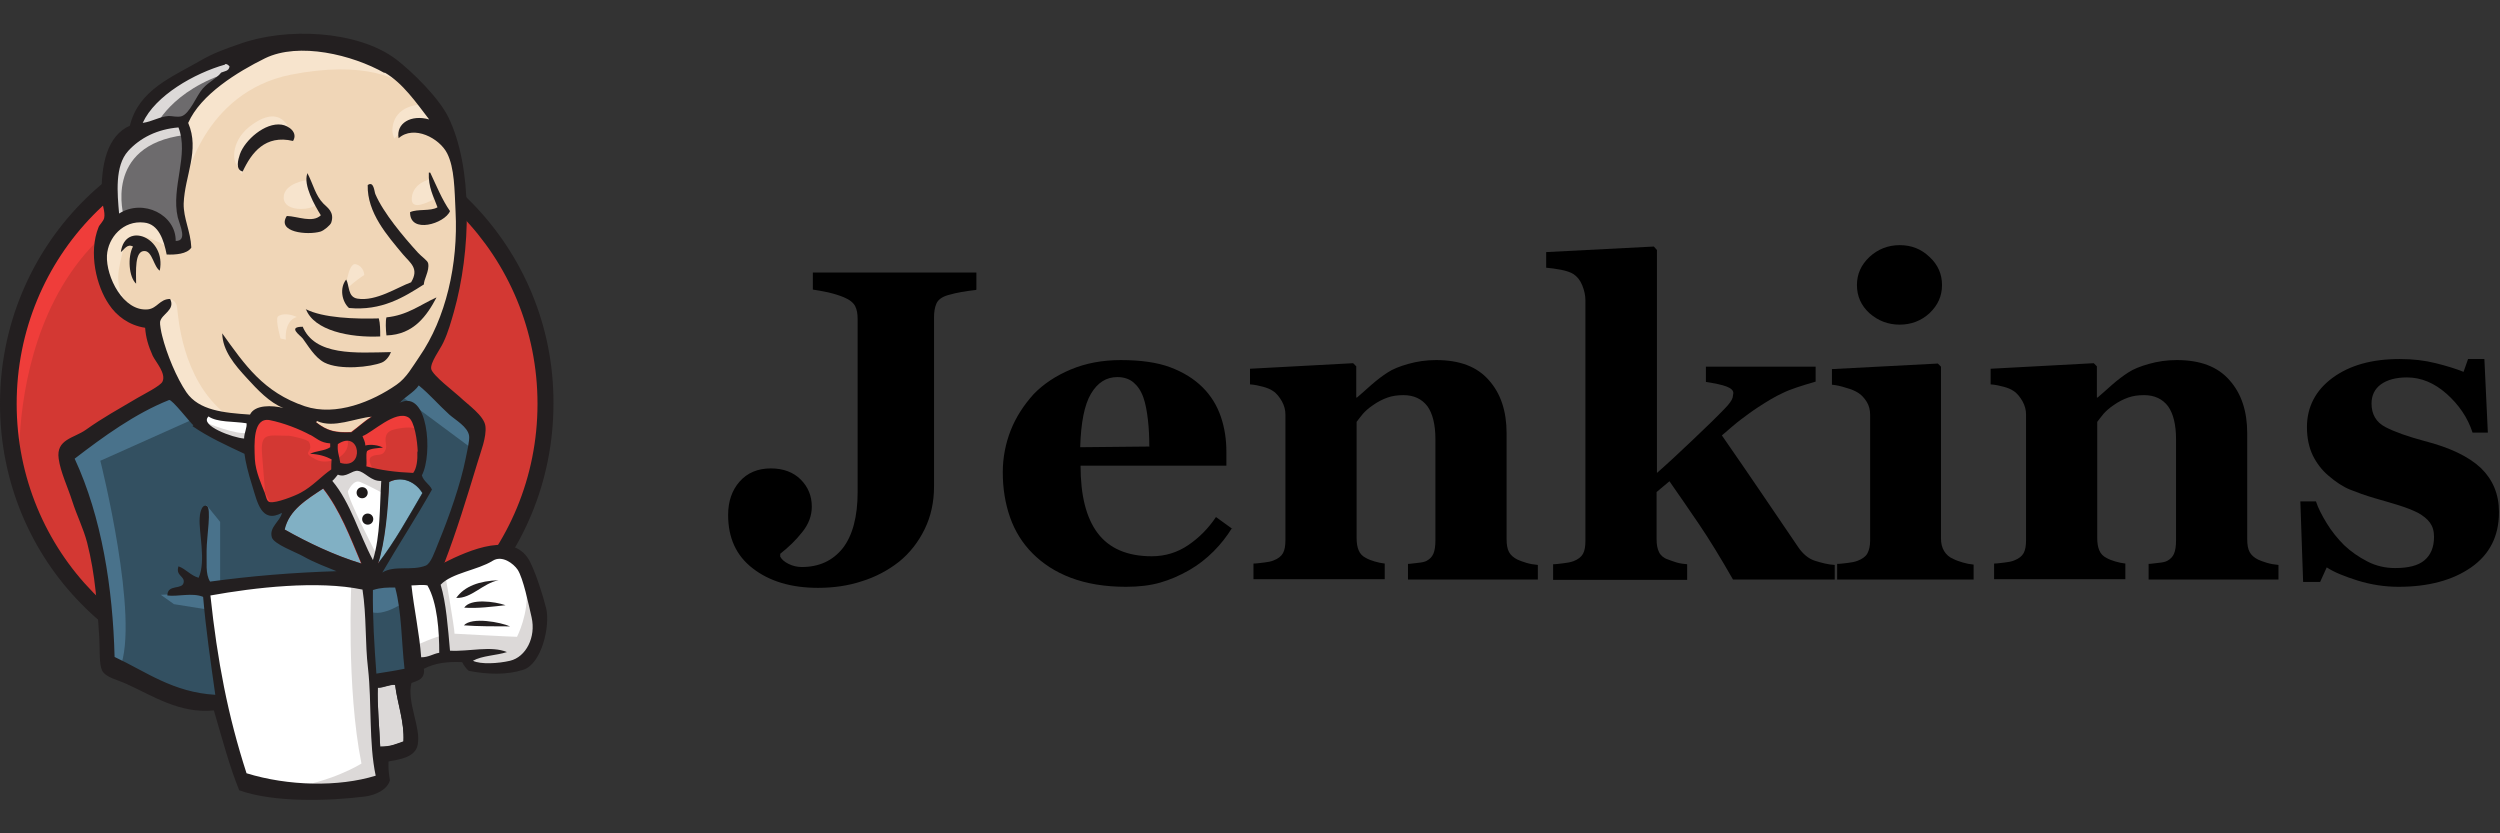 <?xml version="1.0" encoding="UTF-8"?>
<svg xmlns="http://www.w3.org/2000/svg" id="Layer_1" viewBox="0 0 72 24">
  <rect x="0" y="0" width="72" height="24" fill="#333333" stroke="none"/>
  <defs>
    <style>.cls-1,.cls-2{fill:#f7e4cd;}.cls-3,.cls-4{fill:#fff;}.cls-5,.cls-6{fill:#ef3d3a;}.cls-7,.cls-8{fill:#231f20;}.cls-9{fill:none;stroke:#d33833;stroke-miterlimit:5;stroke-width:.18px;}.cls-2,.cls-10,.cls-11,.cls-12,.cls-13,.cls-8,.cls-14,.cls-15,.cls-16,.cls-17,.cls-4,.cls-6{fill-rule:evenodd;}.cls-10{fill:#335061;}.cls-11{fill:#49728b;}.cls-12{fill:#6d6b6d;}.cls-13{fill:#1d1919;}.cls-14{fill:#dcd9d8;}.cls-15{fill:#d33833;}.cls-16{fill:#81b0c4;}.cls-17{fill:#f0d6b7;}</style>
  </defs>
  <g id="g3393">
    <path id="path22" class="cls-15" d="m15.72,11.6c0,4.37-3.46,7.91-7.74,7.91S.24,15.97.24,11.6,3.7,3.69,7.98,3.69s7.74,3.54,7.74,7.91"></path>
    <path id="path24" class="cls-5" d="m.56,13.56S0,5.31,7.6,5.07l-.53-.88-4.13,1.39-1.18,1.36-1.03,1.98-.59,2.3.18,1.53"></path>
    <path id="path26" class="cls-7" d="m2.68,6.2C1.32,7.59.48,9.51.48,11.63H.48c0,2.12.84,4.04,2.2,5.43h0c1.36,1.39,3.23,2.25,5.3,2.25h0c2.07,0,3.94-.86,5.3-2.25h0c1.36-1.39,2.2-3.31,2.2-5.43h0c0-2.12-.84-4.04-2.2-5.43h0c-1.36-1.39-3.23-2.25-5.3-2.25h0c-2.07,0-3.94.86-5.3,2.25h0Zm-.34,11.19C.89,15.92,0,13.88,0,11.63H0C0,9.38.89,7.34,2.33,5.86h0c1.44-1.48,3.44-2.39,5.64-2.39h0c2.2,0,4.2.91,5.64,2.39h0c1.44,1.48,2.34,3.51,2.33,5.76h0c0,2.25-.89,4.29-2.33,5.76h0c-1.44,1.48-3.44,2.39-5.64,2.39h0c-2.2,0-4.2-.91-5.64-2.39h0"></path>
    <path id="path28" class="cls-17" d="m11.24,11.64l-1.18.18-1.59.18-1.03.03-1-.03-.77-.24-.68-.74-.53-1.5-.12-.32-.71-.24-.41-.68-.29-.97.32-.85.77-.27.62.29.29.65.35-.06.12-.15-.12-.68-.03-.85.18-1.18v-.67s.53-.86.53-.86l.94-.68,1.65-.71,1.83.27,1.59,1.15.74,1.18.47.85.12,2.12-.35,1.83-.65,1.62-.62.85"></path>
    <path id="path30" class="cls-10" d="m10.23,16.74l-4.22.18v.71l.35,2.48-.18.21-2.95-1-.21-.35-.29-3.33-.68-2-.15-.47,2.36-1.62.74-.29.65.8.56.5.65.21.29.09.35,1.53.27.32.68-.24-.47.91,2.56,1.21-.32.18"></path>
    <path id="path32" class="cls-12" d="m3.25,6.46l.77-.27.62.29.29.65.35-.06.09-.35-.18-.68.18-1.62-.15-.88.53-.62,1.15-.91-.32-.44-1.62.8-.68.53-.38.83-.59.8-.18.94.12,1"></path>
    <path id="path34" class="cls-14" d="m4.46,3.68s.44-1.09,2.21-1.62c1.77-.53.09-.38.09-.38l-1.92.74-.74.74-.32.59.68-.06"></path>
    <path id="path36" class="cls-14" d="m3.57,6.25s-.62-2.06,1.74-2.36l-.09-.35-1.62.38-.47,1.53.12,1,.32-.21"></path>
    <path id="path38" class="cls-2" d="m4.51,8.99l.39-.37s.17.02.2.23c.03.21.12,2.06,1.39,3.07.12.09-.94-.15-.94-.15l-.94-1.47"></path>
    <path id="path40" class="cls-2" d="m9.94,8.43s.07-.89.31-.82c.24.07.24.31.24.31,0,0-.58.38-.55.52"></path>
    <path id="path42" class="cls-1" d="m12.39,5.16s-.49.1-.53.53c-.04.43.53.09.62.06"></path>
    <path id="path44" class="cls-1" d="m8.82,5.19s-.65.09-.65.5.74.38.94.21"></path>
    <path id="path46" class="cls-2" d="m4.81,7.1s-1.12-.68-1.24-.03c-.12.65-.38,1.12.18,1.8l-.38-.12-.35-.91-.12-.88.68-.71.77.06.44.35.03.44"></path>
    <path id="path48" class="cls-2" d="m5.34,5.25s.5-2.59,3.04-3.1c2.09-.41,3.18.09,3.6.56,0,0-1.86-2.21-3.63-1.53-1.77.68-3.07,1.92-3.04,2.71.05,1.36.03,1.36.03,1.36"></path>
    <path id="path50" class="cls-2" d="m12.18,3.01s-.85-.03-.88.74c0,0,0,.12.06.24,0,0,.68-.77,1.09-.35"></path>
    <path id="path52" class="cls-2" d="m8.44,4.06s-.15-1.18-1.15-.49c-.65.44-.59,1.06-.47,1.18.12.12.09.36.18.19.09-.16.06-.69.38-.84.32-.15.86-.31,1.06-.04"></path>
    <path id="path54" class="cls-11" d="m5.66,12.03l-2.77,1.24s1.15,4.57.56,5.98l-.41-.15-.03-1.74-.77-3.3-.32-.91,2.89-1.95.85.83"></path>
    <path id="path56" class="cls-11" d="m5.95,14.55l.39.48v1.77h-.47s-.06-1.24-.06-1.39.06-.68.06-.68"></path>
    <path id="path58" class="cls-11" d="m5.96,17.07l-1.33.06.38.27.94.15"></path>
    <path id="path60" class="cls-10" d="m10.5,16.77l1.09-.03.27,2.71-1.12.15-.24-2.83"></path>
    <path id="path62" class="cls-10" d="m10.79,16.77l1.65-.09s.68-1.71.68-1.8.59-2.48.59-2.48l-1.33-1.39-.27-.24-.71.71v2.74l-.62,2.54"></path>
    <path id="path64" class="cls-11" d="m11.53,16.57l-1.03.21.15.83c.38.18,1.03-.29,1.03-.29"></path>
    <path id="path66" class="cls-11" d="m11.56,11.41l2.06,1.53.06-.71-1.56-1.44-.56.62"></path>
    <path id="path68" class="cls-4" d="m6.98,22.58l-.61-2.48-.3-1.83-.05-1.36,2.76-.15h1.72s-.16,3.1-.16,3.1l.27,2.39-.03.44-2.24.18-1.36-.29"></path>
    <path id="path70" class="cls-14" d="m10.12,16.74s-.15,3.07.29,5.25c0,0-.88.56-2.18.71l2.48-.09.29-.18-.35-4.83-.09-1.03"></path>
    <path id="path72" class="cls-4" d="m11.9,19.22l1.15-.32,2.18-.12.32-1-.59-1.74-.68-.09-.94.29-.91.44-.48-.09-.37.15"></path>
    <path id="path74" class="cls-14" d="m11.88,18.63s.77-.35.88-.32l-.32-1.62.38-.15s.27,1.53.27,1.71c0,0,1.65.09,1.8.09,0,0,.35-.68.27-1.39l.32.94.03.53-.47.71-.53.12-.88-.03-.29-.38-1.03.15-.32.12"></path>
    <path id="path76" class="cls-3" d="m10.73,16.54l-.65-1.65-.68-.97s.15-.41.35-.41h.68l.65.24-.06,1.09-.29,1.71"></path>
    <path id="path78" class="cls-14" d="m10.85,15.98s-.83-1.59-.83-1.83c0,0,.15-.35.35-.27s.65.32.65.32v-.56l-1-.21-.68.09,1.15,2.71.24.03"></path>
    <path id="path80" class="cls-3" d="m7.25,12.09l-.82-.09-.77-.24v.27l.37.41,1.18.53"></path>
    <path id="path82" class="cls-14" d="m5.93,12.17s.91.38,1.21.29l.03.35-.83-.18-.5-.35.09-.12"></path>
    <path id="path84" class="cls-15" d="m11.9,13.6c-.5-.01-.95-.07-1.35-.19.03-.16-.02-.32.02-.44.11-.08.3-.08.46-.1-.14-.07-.35-.1-.51-.06,0-.11-.05-.18-.08-.27.28-.1.95-.76,1.32-.54.18.1.25.7.27.98.01.24-.02.48-.12.61"></path>
    <path id="path86" class="cls-9" d="m11.9,13.6c-.5-.01-.95-.07-1.35-.19.03-.16-.02-.32.02-.44.11-.08.3-.08.46-.1-.14-.07-.35-.1-.51-.06,0-.11-.05-.18-.08-.27.28-.1.95-.76,1.32-.54.18.1.25.7.27.98.01.24-.02.48-.12.61Z"></path>
    <path id="path88" class="cls-15" d="m9.51,12.78s0,.08,0,.11c-.16.1-.41.1-.58.19.25.01.45.07.62.16,0,.1,0,.19-.01.29-.29.2-.55.49-.88.67-.16.09-.72.31-.89.27-.1-.02-.1-.14-.14-.25-.08-.24-.27-.62-.29-.98-.02-.46-.07-1.22.43-1.13.4.08.86.26,1.17.43.19.1.3.23.58.25"></path>
    <path id="path90" class="cls-9" d="m9.51,12.78s0,.08,0,.11c-.16.1-.41.1-.58.19.25.01.45.07.62.16,0,.1,0,.19-.01.29-.29.2-.55.49-.88.67-.16.09-.72.31-.89.27-.1-.02-.1-.14-.14-.25-.08-.24-.27-.62-.29-.98-.02-.46-.07-1.22.43-1.13.4.08.86.26,1.17.43.19.1.3.23.58.25Z"></path>
    <path id="path92" class="cls-15" d="m9.79,13.33c-.04-.25-.09-.32-.07-.54.66-.44.79.76.07.54"></path>
    <path id="path94" class="cls-9" d="m9.79,13.33c-.04-.25-.09-.32-.07-.54.66-.44.79.76.07.54Z"></path>
    <path id="path96" class="cls-6" d="m10.76,13.53s-.21-.29-.06-.38.29,0,.38-.15,0-.24.03-.41.18-.21.32-.24.56-.09.62.06l-.18-.53-.35-.12-1.12.65-.06.32v.65"></path>
    <path id="path98" class="cls-6" d="m7.66,14.5c-.04-.46-.07-.92-.11-1.38-.06-.69.16-.57.76-.57.09,0,.56.11.59.18.16.33-.27.26.19.5.38.21,1.06-.13.91-.59-.09-.1-.45-.03-.58-.1-.23-.12-.46-.24-.69-.36-.29-.15-.97-.37-1.28-.16-.79.54.05,1.88.33,2.44"></path>
    <path id="path100" class="cls-8" d="m8.44,4.06c-.8-.19-1.2.34-1.45.88-.22-.05-.13-.35-.08-.5.14-.4.72-.92,1.2-.85.2.03.48.22.33.47"></path>
    <path id="path102" class="cls-8" d="m12.35,4.97s.03,0,.04,0c.18.38.34.78.57,1.11-.15.36-1.16.67-1.15.03.22-.1.59-.02.79-.14-.11-.31-.27-.57-.25-1"></path>
    <path id="path104" class="cls-8" d="m8.85,4.98c.17.32.23.65.47.89.11.11.32.24.22.54-.02.07-.21.23-.31.26-.38.11-1.27.02-.97-.45.32.01.74.21.98-.02-.18-.29-.51-.87-.39-1.2"></path>
    <path id="path106" class="cls-8" d="m12.21,8.19c-.58.37-1.22.77-2.16.68-.2-.18-.28-.57-.08-.82.1.18.04.5.32.55.54.09,1.16-.33,1.55-.47.24-.4-.02-.55-.24-.81-.44-.53-1.03-1.19-1.01-1.99.18-.13.19.2.22.26.23.54.81,1.23,1.23,1.69.1.11.27.22.29.3.05.22-.14.48-.12.63"></path>
    <path id="path108" class="cls-8" d="m4.61,7.8c-.18-.1-.22-.56-.44-.57-.3-.02-.25.59-.25.94-.21-.19-.25-.77-.09-1.07-.17-.09-.25.09-.35.16.12-.9,1.32-.42,1.12.54"></path>
    <path id="path110" class="cls-8" d="m12.57,8.57c-.27.51-.65,1.07-1.44,1.09-.02-.16-.03-.42,0-.52.6-.06.97-.36,1.43-.57"></path>
    <path id="path112" class="cls-8" d="m8.8,8.9c.5.26,1.43.29,2.11.27.04.15.04.33.04.52-.88.04-1.91-.17-2.14-.79"></path>
    <path id="path114" class="cls-8" d="m8.71,9.39c.35.87,1.54.77,2.55.75-.04.11-.14.25-.26.3-.32.13-1.21.23-1.66,0-.28-.15-.47-.49-.62-.69-.08-.1-.45-.34,0-.34"></path>
    <path id="path116" class="cls-16" d="m12.16,14.2c-.41.7-.8,1.41-1.28,2.03.2-.6.29-1.59.32-2.35.42-.2.79.04.96.32"></path>
    <path id="path118" class="cls-8" d="m14.36,16.71c-.46.09-.78.53-1.22.51.24-.34.67-.49,1.22-.51"></path>
    <path id="path120" class="cls-8" d="m14.56,17.43c-.37.04-.81.1-1.19.07.18-.27.87-.18,1.19-.07"></path>
    <path id="path122" class="cls-8" d="m14.69,18.04c-.42,0-.94,0-1.33-.03.23-.25,1.06-.09,1.33.03"></path>
    <path id="path124" class="cls-14" d="m11.38,19.73c.06.52.27,1.06.24,1.63-.23.08-.36.15-.67.15-.02-.49-.09-1.24-.07-1.7.15.01.38-.11.5-.08"></path>
    <path id="path126" class="cls-17" d="m10.7,11.99c-.21.14-.39.31-.59.45-.45.02-.69-.03-1.02-.29,0-.02.04-.01.04-.04.48.21,1.09-.09,1.57-.13"></path>
    <path id="path128" class="cls-16" d="m8.19,15.25c.13-.57.65-.86,1.11-1.18.48.61.78,1.4,1.1,2.16-.76-.23-1.54-.6-2.21-.98"></path>
    <path id="path130" class="cls-8" d="m10.88,19.8c-.02.47.05,1.21.07,1.7.31,0,.44-.07.67-.15.03-.57-.18-1.11-.24-1.63-.12-.03-.35.09-.5.08Zm-4.82-2.65c.2,1.88.5,3.45,1.04,5.12,1.2.37,2.65.4,3.72.07-.2-.94-.11-2.08-.22-3.08-.09-.75-.04-1.51-.16-2.28-1.29-.27-3.11-.06-4.38.17Zm4.68-.16c-.01.81.04,1.6.1,2.41.31-.05.52-.08.81-.14-.09-.78-.08-1.65-.27-2.34-.22,0-.41,0-.63.07Zm1.57-.13c-.15-.03-.32,0-.46,0,.07.66.23,1.38.28,2.07.22,0,.34-.1.52-.13,0-.61-.05-1.44-.34-1.94h0Zm2.38,2.17c.46-.11.75-.68.62-1.25-.09-.39-.24-1.12-.4-1.37-.12-.18-.45-.43-.72-.26-.43.27-1.18.35-1.5.69.16.52.21,1.24.27,1.9.54.03,1.19-.15,1.64.04-.31.1-.71.1-.98.25.22.11.73.08,1.07,0h0Zm-4.28-2.8c-.32-.76-.62-1.55-1.1-2.16-.47.31-.98.61-1.11,1.18.67.38,1.45.75,2.21.98Zm.8-2.35c-.03.76-.12,1.76-.32,2.35.48-.62.87-1.33,1.28-2.03-.17-.28-.54-.52-.96-.32Zm-.9-.32c-.18-.02-.34.21-.58.11-.05.06-.1.13-.16.18.53.63.77,1.53,1.17,2.28.22-.72.19-1.5.24-2.28-.3.02-.47-.27-.68-.29Zm-.58-.77c-.02.22.03.29.07.54.71.22.59-.98-.07-.54Zm-.79-.26c-.31-.17-.77-.35-1.17-.43-.49-.09-.45.67-.43,1.13.02.36.2.74.29.98.04.11.05.23.14.25.17.04.73-.18.89-.27.34-.18.6-.48.88-.67,0-.1,0-.19.01-.29-.17-.09-.37-.15-.62-.16.17-.09.42-.08.58-.19,0-.04,0-.08,0-.11-.29-.02-.39-.15-.58-.25Zm-2.94-.53c-.26.26.72.61,1.03.63,0-.16.09-.32.07-.44-.37-.06-.85-.02-1.1-.2Zm3.14.12s-.03.02-.04.04c.33.26.57.31,1.02.29.2-.15.38-.32.59-.45-.48.04-1.09.34-1.57.13Zm2.89.88c-.01-.29-.09-.88-.27-.98-.37-.22-1.04.44-1.32.54.03.09.08.16.08.27.17-.04.37-.01.51.06-.17.02-.35.02-.46.1-.04.12,0,.28-.02.44.4.11.85.17,1.35.19.1-.13.13-.37.12-.61Zm-6.46-.75c-.08-.06-.62-.76-.7-.73-.98.39-1.9,1.06-2.72,1.69.78,1.68,1.1,3.73,1.15,5.71.9.42,1.68,1.02,2.9,1.09-.14-.99-.27-1.88-.35-2.82-.31-.13-.74,0-1.03-.04,0-.34.44-.15.47-.38.03-.18-.24-.19-.15-.46.22.08.34.26.58.33.22-.48,0-1.32.03-1.72,0-.07.04-.41.2-.35.15.05,0,.9,0,1.28.01.35-.04.68.1.9,1.17-.16,2.37-.26,3.64-.3-.28-.12-.61-.23-.98-.44-.2-.11-.82-.34-.88-.53-.09-.3.24-.46.29-.71-.59.32-.71-.31-.85-.76-.13-.41-.2-.71-.23-.94-.51-.24-1.06-.49-1.5-.8h0Zm5.94-.65c.82-.4.96,1.48.64,2.09.05.18.22.25.29.41-.46.82-.96,1.58-1.43,2.39.35-.22.84-.04,1.25-.2.15-.06.26-.4.37-.67.31-.75.64-1.7.78-2.41.03-.16.12-.52.1-.66-.04-.26-.39-.45-.57-.61-.33-.3-.54-.56-.88-.84-.14.21-.44.35-.55.51h0ZM3.69,4.35c-.39.43-.31,1.23-.26,1.8.7-.44,1.64.04,1.63.79.34,0,.13-.42.06-.68-.2-.86.33-1.8.02-2.59-.6.05-1.1.29-1.46.69h0Zm2.79-2.49c-.88.25-2.01.89-2.37,1.68.28-.04.48-.18.75-.2.1,0,.24.04.36.01.24-.06.44-.6.62-.8.18-.2.39-.28.53-.46.09-.04.23-.04.24-.18-.04-.04-.08-.08-.13-.06Zm4.59.24c-.92-.52-2.46-.9-3.44-.42-.79.39-1.85,1.04-2.21,1.86.34.79-.1,1.52-.13,2.32-.01.43.2.8.22,1.27-.12.19-.47.21-.71.2-.08-.41-.23-.88-.65-.92-.6-.07-1.04.43-1.07.95-.03.61.47,1.62,1.18,1.55.27-.03.34-.3.64-.3.16.32-.25.43-.29.66-.01.06.03.29.06.4.13.53.42,1.22.7,1.63.36.52,1.07.59,1.83.64.14-.29.64-.27.96-.19-.39-.15-.75-.53-1.05-.86-.35-.38-.7-.79-.71-1.29.65.91,1.19,1.7,2.38,2.1.9.3,1.95-.14,2.64-.62.29-.2.46-.52.66-.81.76-1.1,1.12-2.66,1.04-4.18-.03-.63-.03-1.25-.24-1.67-.22-.44-.96-.83-1.4-.44-.08-.43.36-.69.88-.54-.37-.48-.76-1.05-1.28-1.35h0Zm1.71,14.11c.72-.36,2.05-.96,2.5,0,.17.35.36.95.45,1.31.12.51-.13,1.6-.66,1.77-.47.15-1.01.14-1.57.03-.07-.06-.14-.15-.19-.25-.4-.02-.78.02-1.1.19.03.3-.17.34-.36.41-.14.55.28,1.28.18,1.78-.07.36-.51.42-.84.48-.01.2.01.37.04.54-.07.27-.41.43-.72.47-1.04.13-2.62.18-3.62-.18-.28-.68-.5-1.52-.73-2.3-.98.1-1.76-.42-2.51-.76-.26-.12-.61-.19-.71-.39-.09-.2-.06-.58-.08-.94-.06-.92-.11-1.8-.35-2.74-.11-.42-.3-.79-.43-1.2-.12-.38-.34-.84-.39-1.22-.08-.56.44-.59.78-.83.52-.37.92-.58,1.49-.92.17-.1.67-.35.72-.47.11-.23-.19-.56-.28-.74-.13-.29-.2-.53-.22-.81-.47-.07-.83-.35-1.04-.67-.36-.52-.6-1.49-.3-2.23.02-.06.14-.17.16-.26.04-.18-.07-.41-.07-.59-.03-.96.16-1.78.81-2.07.26-1.04,1.2-1.39,2.08-1.9.33-.19.69-.32,1.07-.45,1.34-.49,3.41-.4,4.52.44.47.36,1.23,1.11,1.5,1.66.71,1.44.66,3.86.16,5.62-.07.24-.16.58-.3.87-.09.2-.39.59-.35.77.04.18.67.66.81.79.25.24.71.55.75.85.04.32-.14.75-.23,1.06-.31,1.02-.6,1.97-.95,2.88"></path>
    <path id="path132" class="cls-2" d="m8,9.12c.04-.05.25-.13.55.01,0,0-.35.06-.32.65l-.15-.03s-.15-.53-.08-.63"></path>
    <path id="path134" class="cls-13" d="m10.59,14.19c0,.09-.07.16-.16.16s-.16-.07-.16-.16.07-.16.16-.16.16.07.16.16"></path>
    <path id="path136" class="cls-13" d="m10.75,14.95c0,.09-.07.16-.16.16s-.16-.07-.16-.16.07-.16.16-.16.16.07.16.16"></path>
  </g>
  <path d="m28.11,8.35c-.17.02-.31.04-.42.06-.12.02-.25.05-.39.09-.17.05-.28.13-.33.24s-.07.25-.07.4v4.87c0,.45-.09.86-.27,1.23-.18.37-.43.69-.74.94-.32.25-.68.44-1.07.56-.39.13-.82.19-1.26.19-.78,0-1.4-.19-1.88-.56s-.71-.88-.71-1.54c0-.39.11-.71.33-.96.22-.25.52-.38.9-.38.36,0,.65.11.86.32.21.21.32.47.32.78,0,.26-.09.51-.28.74-.18.23-.39.43-.63.62v.08c.04.08.12.15.24.21.12.06.25.09.38.09.5,0,.89-.18,1.18-.54.28-.36.43-.9.43-1.62v-4.98c0-.15-.02-.27-.07-.37s-.16-.19-.33-.26c-.12-.05-.28-.1-.45-.14-.18-.04-.32-.06-.44-.08v-.49h4.71v.49Z"></path>
  <path d="m35.48,15.21c-.15.24-.32.46-.53.67-.21.21-.44.39-.7.54-.28.16-.56.28-.84.36-.28.08-.61.12-.98.12-.61,0-1.14-.09-1.59-.26-.45-.17-.81-.41-1.1-.7-.29-.29-.51-.64-.65-1.04-.14-.4-.21-.83-.21-1.3,0-.42.08-.83.23-1.21s.38-.73.66-1.04c.28-.29.64-.53,1.07-.71s.91-.27,1.44-.27c.58,0,1.06.07,1.43.21.37.14.68.33.93.58.24.24.41.52.52.84.11.32.16.66.16,1.01v.4h-4.2c0,.85.16,1.5.49,1.94.33.44.85.67,1.56.67.39,0,.74-.11,1.05-.32.31-.21.58-.48.8-.81l.47.34Zm-2.38-2.36c0-.25-.01-.5-.04-.76-.03-.26-.07-.47-.13-.64-.07-.2-.17-.34-.29-.44-.12-.1-.28-.15-.46-.15-.32,0-.57.16-.76.48-.19.32-.29.84-.31,1.54l2-.02Z"></path>
  <path d="m44.29,16.69h-3.74v-.45c.08,0,.17-.02.29-.03.11-.01.2-.03.25-.06.09-.05.15-.11.19-.2.04-.09.06-.22.06-.39v-2.91c0-.42-.08-.74-.23-.95-.16-.21-.39-.32-.69-.32-.17,0-.32.02-.46.07s-.28.12-.42.22c-.12.08-.22.17-.29.25-.07.09-.13.16-.18.23v3.34c0,.15.02.27.06.36.04.1.11.17.21.22.07.04.15.07.25.1.1.03.2.05.29.06v.45h-3.78v-.45c.1,0,.21-.02.31-.03s.2-.03.27-.06c.13-.05.22-.12.27-.21.05-.09.07-.22.07-.37v-3.62c0-.13-.03-.25-.1-.38-.07-.12-.15-.23-.26-.3-.07-.05-.17-.09-.28-.12-.11-.03-.24-.06-.38-.07v-.45l2.97-.16.09.09v.9h.02c.12-.1.26-.23.42-.37s.32-.26.46-.35c.15-.1.35-.18.6-.25s.51-.11.8-.11c.68,0,1.18.19,1.52.58.34.38.51.89.51,1.53v3.05c0,.15.02.28.07.37.05.09.13.16.25.22.07.03.15.06.25.09.1.03.21.05.33.06v.45Z"></path>
  <path d="m52.84,16.69h-2.93c-.36-.63-.69-1.17-.99-1.61-.3-.44-.58-.85-.84-1.22l-.37.31v1.36c0,.15.02.27.07.37.04.09.13.17.25.21.08.03.16.06.26.09.1.03.2.04.3.05v.45h-3.86v-.45c.1,0,.21-.02.31-.03s.2-.03.28-.06c.13-.05.22-.12.27-.21.05-.09.07-.22.07-.37v-6.93c0-.14-.03-.28-.09-.43-.06-.15-.15-.26-.26-.33-.08-.05-.2-.09-.35-.12-.16-.03-.3-.05-.43-.06v-.45l3.1-.16.09.1v6.42c.31-.27.65-.59,1.03-.95s.69-.66.92-.9c.14-.14.21-.25.23-.32.01-.07.02-.12.02-.13,0-.08-.07-.14-.2-.19-.13-.05-.33-.09-.59-.13v-.44h3.16v.43c-.41.12-.73.22-.95.33-.22.1-.45.24-.71.41-.17.11-.33.23-.49.35-.16.12-.34.28-.55.46.41.59.78,1.13,1.12,1.63.34.5.7,1.03,1.08,1.59.13.19.29.33.48.39s.38.11.57.12v.45Z"></path>
  <path d="m56.84,16.69h-3.93v-.45c.11,0,.21-.02.32-.03.1-.01.19-.03.27-.06.13-.05.23-.12.28-.21.05-.09.08-.22.08-.37v-3.62c0-.14-.03-.27-.1-.38-.07-.11-.15-.2-.25-.26-.08-.05-.19-.1-.34-.14-.15-.05-.29-.08-.41-.09v-.45l3.05-.16.09.09v4.94c0,.15.03.27.09.37s.15.18.27.23c.08.04.17.07.27.1.1.03.2.05.31.06v.45Zm-.91-8.48c0,.32-.12.58-.36.81-.24.22-.53.33-.86.33s-.62-.11-.87-.33c-.24-.22-.36-.49-.36-.81s.12-.58.36-.81c.24-.22.53-.34.87-.34s.62.11.86.34c.24.22.36.49.36.81Z"></path>
  <path d="m65.62,16.69h-3.74v-.45c.08,0,.17-.02.29-.03.11-.01.2-.03.25-.06.09-.05.15-.11.19-.2.04-.09.06-.22.06-.39v-2.91c0-.42-.08-.74-.23-.95-.16-.21-.39-.32-.69-.32-.17,0-.32.02-.46.07s-.28.12-.42.22c-.12.08-.22.17-.29.25-.07.09-.13.16-.18.23v3.34c0,.15.02.27.06.36.04.1.11.17.21.22.07.04.15.07.25.1.1.03.2.05.29.06v.45h-3.78v-.45c.1,0,.21-.02.31-.03s.2-.03.27-.06c.13-.05.22-.12.27-.21.05-.09.07-.22.07-.37v-3.62c0-.13-.03-.25-.1-.38-.07-.12-.15-.23-.26-.3-.07-.05-.17-.09-.28-.12-.11-.03-.24-.06-.38-.07v-.45l2.97-.16.09.09v.9h.02c.12-.1.26-.23.42-.37s.32-.26.46-.35c.15-.1.35-.18.6-.25s.51-.11.8-.11c.68,0,1.18.19,1.52.58.34.38.51.89.51,1.53v3.05c0,.15.02.28.07.37.05.09.13.16.25.22.07.03.15.06.25.09.1.03.21.05.33.06v.45Z"></path>
  <path d="m71.97,14.76c0,.68-.27,1.21-.8,1.58-.53.37-1.23.56-2.09.56-.4,0-.79-.06-1.18-.18-.38-.12-.68-.24-.89-.38l-.19.42h-.49l-.08-2.32h.45c.06.19.17.4.31.63.14.23.31.44.5.63.2.19.42.34.67.47.25.13.52.19.8.19.38,0,.66-.07.84-.22.18-.15.28-.37.28-.68,0-.17-.04-.3-.12-.41-.08-.11-.2-.2-.34-.28-.16-.08-.34-.15-.53-.21-.19-.06-.43-.13-.71-.21-.28-.08-.52-.17-.72-.25-.2-.08-.41-.22-.62-.4-.19-.16-.34-.36-.45-.58-.11-.23-.17-.5-.17-.82,0-.58.25-1.06.74-1.42.49-.36,1.13-.54,1.93-.54.38,0,.72.04,1.04.12.32.08.58.16.8.25l.13-.37h.47l.1,2.12h-.44c-.14-.43-.39-.8-.75-1.12-.35-.31-.73-.47-1.14-.47-.32,0-.57.07-.75.2-.18.13-.27.32-.27.55,0,.31.13.54.4.68.27.14.64.27,1.12.4.74.19,1.28.45,1.63.78.34.33.52.75.52,1.26"></path>
</svg>
